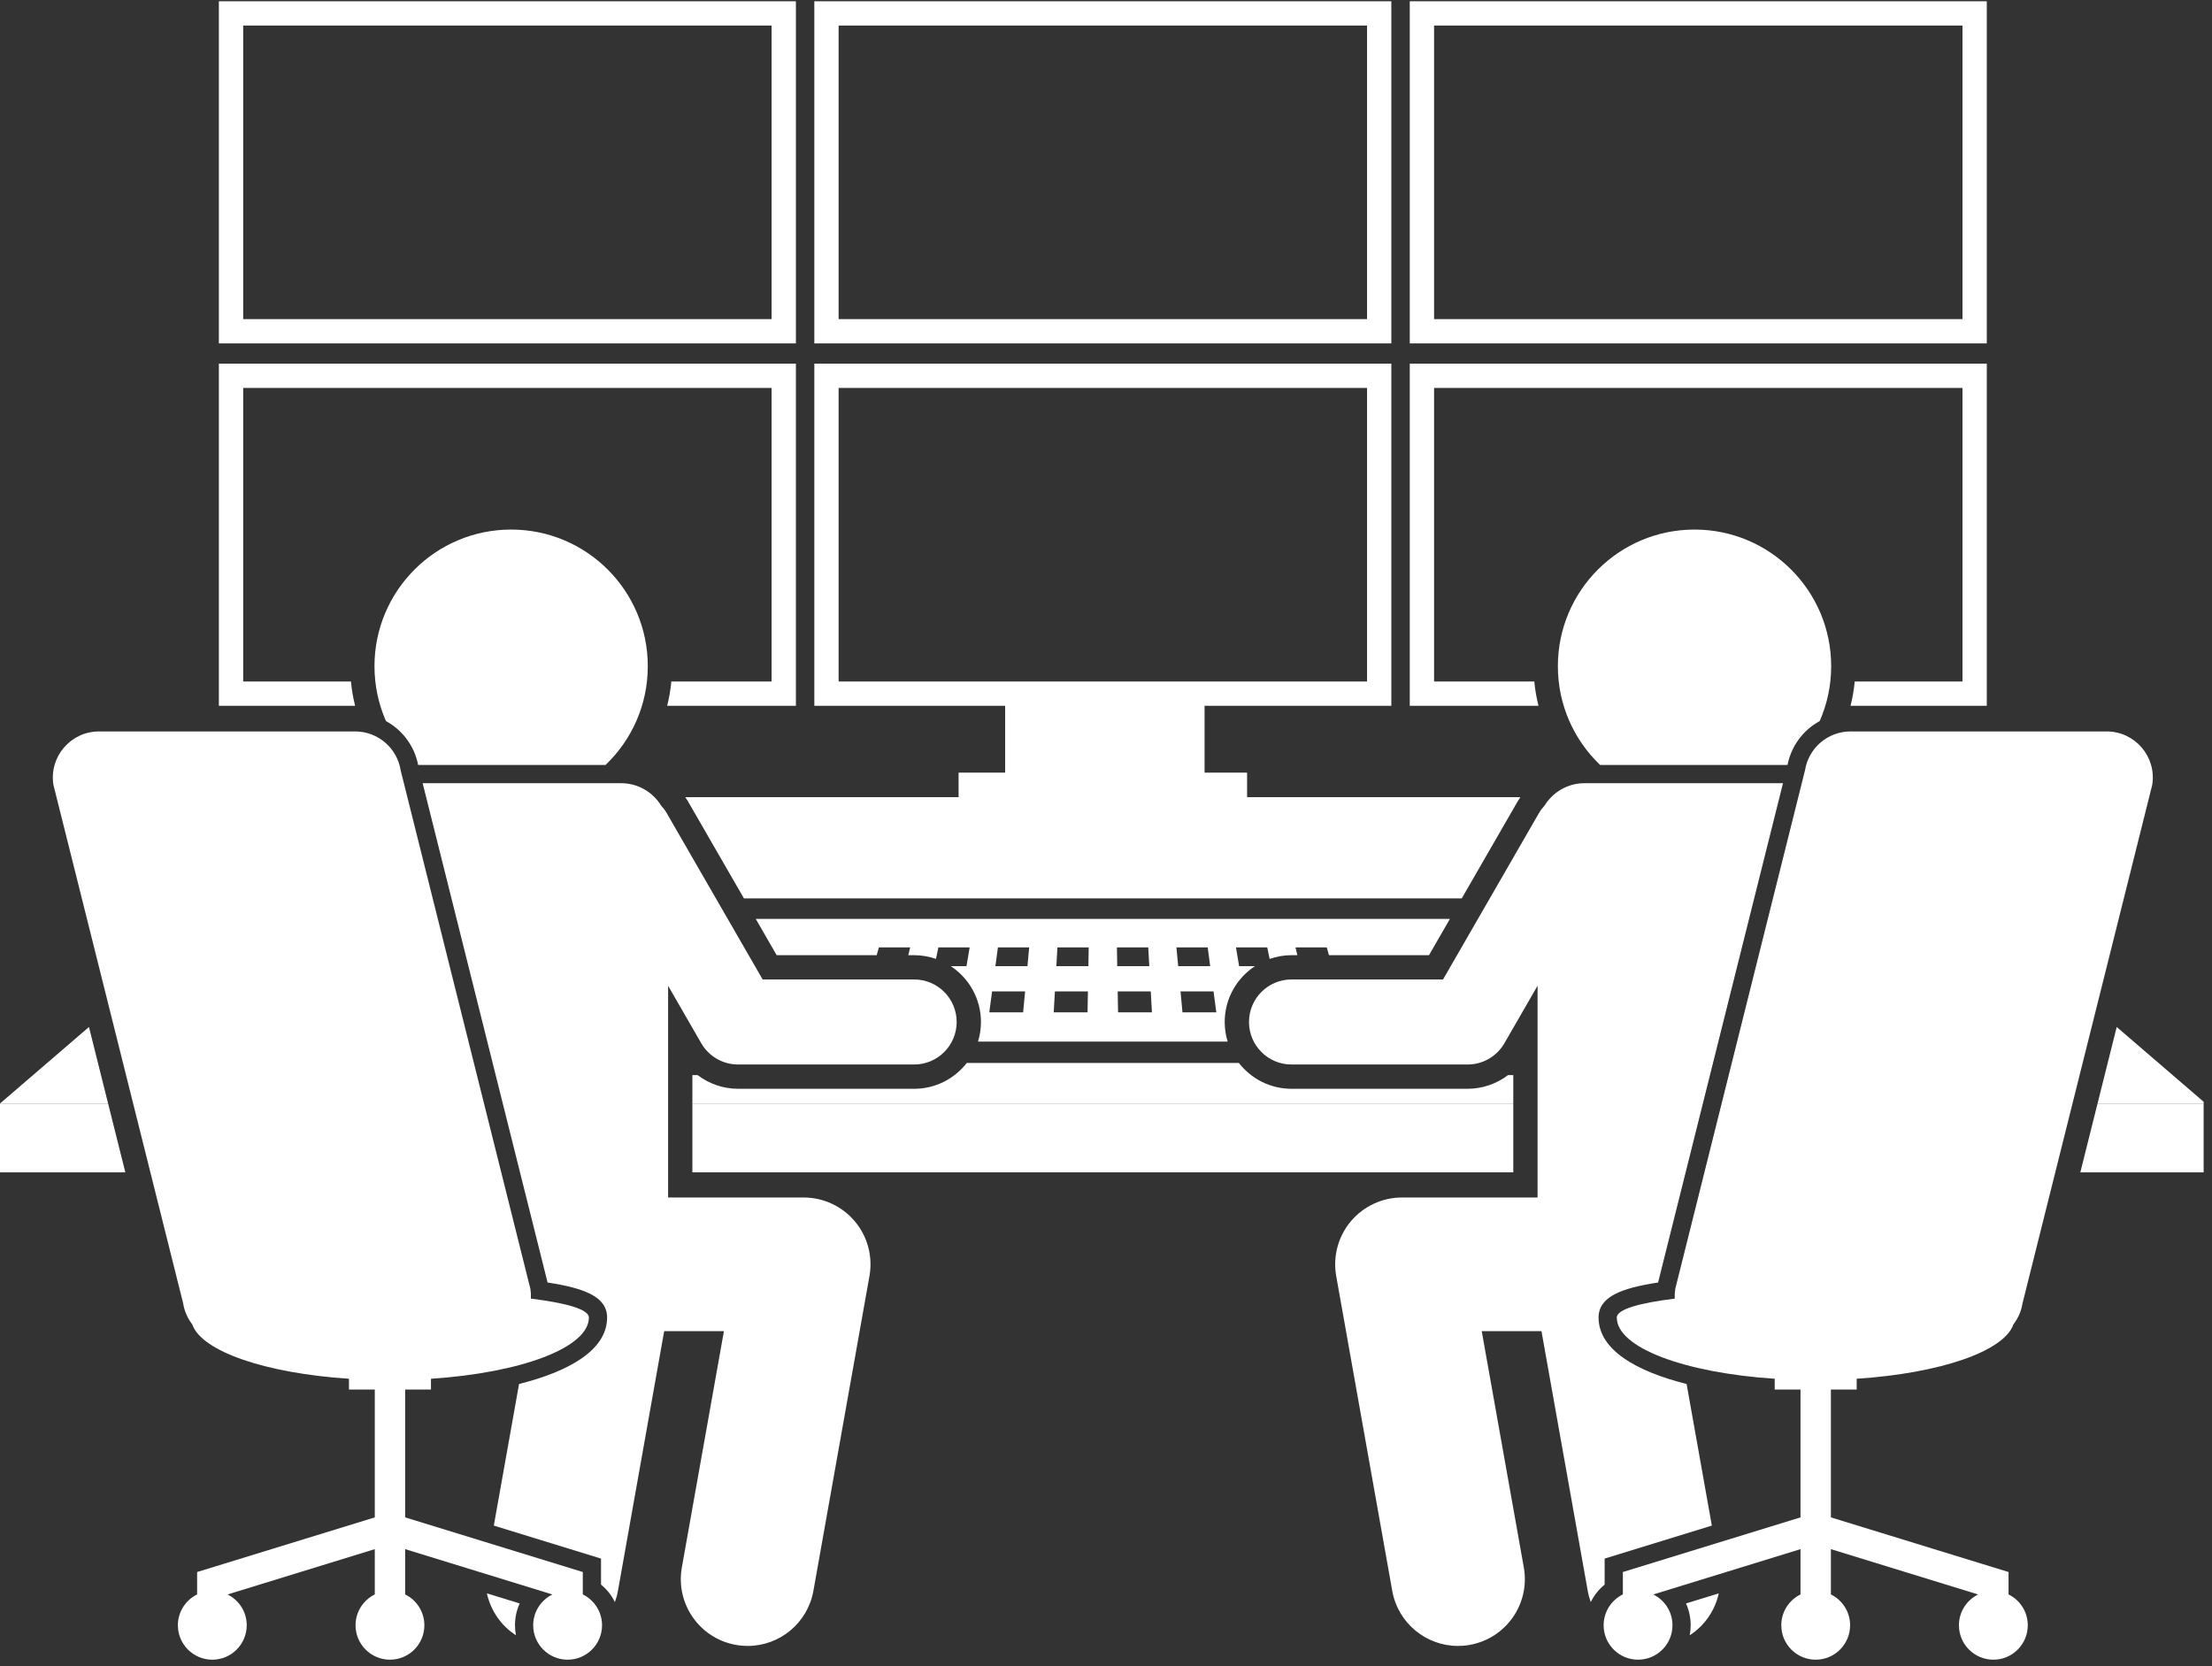 <svg xmlns="http://www.w3.org/2000/svg" xmlns:xlink="http://www.w3.org/1999/xlink" width="527" zoomAndPan="magnify" viewBox="0 0 395.25 297.75" height="397" preserveAspectRatio="xMidYMid meet" version="1.0"><rect x="0" y="0" width="395.25" height="297.75" fill="#333333" stroke="none"/><defs><clipPath id="b715592637"><path d="M 371 197 L 393.754 197 L 393.754 210 L 371 210 Z M 371 197 " clip-rule="nonzero"/></clipPath><clipPath id="78b4ea1f5d"><path d="M 374 183 L 393.754 183 L 393.754 198 L 374 198 Z M 374 183 " clip-rule="nonzero"/></clipPath><clipPath id="d53ef392b4"><path d="M 145 0.156 L 249 0.156 L 249 62 L 145 62 Z M 145 0.156 " clip-rule="nonzero"/></clipPath><clipPath id="93b21a30e9"><path d="M 39 0.156 L 143 0.156 L 143 62 L 39 62 Z M 39 0.156 " clip-rule="nonzero"/></clipPath><clipPath id="f59f548a53"><path d="M 251 0.156 L 356 0.156 L 356 62 L 251 62 Z M 251 0.156 " clip-rule="nonzero"/></clipPath><clipPath id="520053ed08"><path d="M 9 130 L 108 130 L 108 296.594 L 9 296.594 Z M 9 130 " clip-rule="nonzero"/></clipPath><clipPath id="7d7e7e6134"><path d="M 286 130 L 385 130 L 385 296.594 L 286 296.594 Z M 286 130 " clip-rule="nonzero"/></clipPath></defs><path fill="#ffffff" d="M 123.719 197.188 L 270.398 197.188 L 270.398 209.488 L 123.719 209.488 Z M 123.719 197.188 " fill-opacity="1" fill-rule="nonzero"/><path fill="#ffffff" d="M 0 197.188 L 0 209.488 L 22.395 209.488 L 19.316 197.188 Z M 0 197.188 " fill-opacity="1" fill-rule="nonzero"/><g clip-path="url(#b715592637)"><path fill="#ffffff" d="M 394.117 209.488 L 394.117 197.188 L 374.801 197.188 L 371.723 209.488 Z M 394.117 209.488 " fill-opacity="1" fill-rule="nonzero"/></g><path fill="#ffffff" d="M 270.398 192.109 L 269.469 192.109 C 267.418 193.668 264.883 194.559 262.234 194.559 L 230.773 194.559 C 226.949 194.559 223.551 192.746 221.363 189.941 L 172.754 189.941 C 170.566 192.746 167.168 194.559 163.344 194.559 L 131.883 194.559 C 129.234 194.559 126.699 193.668 124.648 192.109 L 123.719 192.109 L 123.719 197.188 L 270.398 197.188 Z M 270.398 192.109 " fill-opacity="1" fill-rule="nonzero"/><path fill="#ffffff" d="M 138.777 170.684 L 156.652 170.684 L 157.043 169.297 L 162.633 169.297 L 162.297 170.684 L 163.344 170.684 C 164.711 170.684 166.02 170.926 167.246 171.352 L 167.672 169.297 L 173.262 169.297 L 172.695 172.648 L 169.891 172.648 C 173.133 174.785 175.281 178.457 175.281 182.621 C 175.281 183.84 175.098 185.012 174.758 186.121 L 219.363 186.121 C 219.02 185.012 218.836 183.84 218.836 182.621 C 218.836 178.457 220.984 174.785 224.227 172.648 L 221.41 172.648 L 220.848 169.297 L 226.438 169.297 L 226.863 171.355 C 228.09 170.926 229.402 170.684 230.773 170.684 L 231.82 170.684 L 231.484 169.297 L 237.074 169.297 L 237.465 170.684 L 255.34 170.684 L 259.074 164.203 L 135.043 164.203 Z M 217.336 180.895 L 211.289 180.895 L 210.941 177.156 L 216.84 177.156 Z M 210.211 169.297 L 215.801 169.297 L 216.242 172.648 L 210.523 172.648 Z M 205.836 180.895 L 199.781 180.895 L 199.715 177.156 L 205.621 177.156 Z M 205.172 169.297 L 205.363 172.648 L 199.633 172.648 L 199.574 169.297 Z M 188.945 169.297 L 194.535 169.297 L 194.477 172.648 L 188.754 172.648 Z M 188.496 177.156 L 194.395 177.156 L 194.328 180.895 L 188.281 180.895 Z M 178.309 169.297 L 183.898 169.297 L 183.586 172.648 L 177.863 172.648 Z M 177.27 177.156 L 183.168 177.156 L 182.82 180.895 L 176.773 180.895 Z M 177.27 177.156 " fill-opacity="1" fill-rule="nonzero"/><path fill="#ffffff" d="M 0 197.188 L 19.316 197.188 L 15.898 183.516 Z M 0 197.188 " fill-opacity="1" fill-rule="nonzero"/><g clip-path="url(#78b4ea1f5d)"><path fill="#ffffff" d="M 394.117 197.188 L 378.223 183.516 L 374.801 197.188 Z M 394.117 197.188 " fill-opacity="1" fill-rule="nonzero"/></g><path fill="#ffffff" d="M 132.93 160.535 L 261.191 160.535 L 271.211 143.156 C 271.348 142.914 271.508 142.68 271.664 142.445 L 222.836 142.445 L 222.836 138.062 L 215.238 138.062 L 215.238 126.125 L 248.609 126.125 L 248.609 64.984 L 145.508 64.984 L 145.508 126.125 L 179.605 126.125 L 179.605 138.062 L 171.285 138.062 L 171.285 142.445 L 122.453 142.445 C 122.609 142.68 122.77 142.914 122.906 143.156 Z M 149.848 69.324 L 244.27 69.324 L 244.27 121.781 L 149.848 121.781 Z M 149.848 69.324 " fill-opacity="1" fill-rule="nonzero"/><path fill="#ffffff" d="M 43.453 121.781 L 43.453 69.324 L 137.871 69.324 L 137.871 121.781 L 119.961 121.781 C 119.82 123.266 119.566 124.715 119.211 126.125 L 142.215 126.125 L 142.215 64.984 L 39.109 64.984 L 39.109 126.125 L 63.457 126.125 C 63.098 124.715 62.848 123.266 62.707 121.781 Z M 43.453 121.781 " fill-opacity="1" fill-rule="nonzero"/><path fill="#ffffff" d="M 256.246 121.781 L 256.246 69.324 L 350.664 69.324 L 350.664 121.781 L 331.41 121.781 C 331.27 123.266 331.02 124.715 330.66 126.125 L 355.008 126.125 L 355.008 64.984 L 251.902 64.984 L 251.902 126.125 L 274.906 126.125 C 274.551 124.715 274.297 123.266 274.156 121.781 Z M 256.246 121.781 " fill-opacity="1" fill-rule="nonzero"/><g clip-path="url(#d53ef392b4)"><path fill="#ffffff" d="M 248.609 0.227 L 145.508 0.227 L 145.508 61.363 L 248.609 61.363 Z M 244.27 57.023 L 149.848 57.023 L 149.848 4.566 L 244.27 4.566 Z M 244.27 57.023 " fill-opacity="1" fill-rule="nonzero"/></g><g clip-path="url(#93b21a30e9)"><path fill="#ffffff" d="M 142.215 0.227 L 39.109 0.227 L 39.109 61.363 L 142.215 61.363 Z M 137.871 57.023 L 43.453 57.023 L 43.453 4.566 L 137.871 4.566 Z M 137.871 57.023 " fill-opacity="1" fill-rule="nonzero"/></g><g clip-path="url(#f59f548a53)"><path fill="#ffffff" d="M 251.902 61.363 L 355.008 61.363 L 355.008 0.227 L 251.902 0.227 Z M 256.246 4.566 L 350.664 4.566 L 350.664 57.023 L 256.246 57.023 Z M 256.246 4.566 " fill-opacity="1" fill-rule="nonzero"/></g><path fill="#ffffff" d="M 68.969 128.852 C 71.883 130.438 74.035 133.254 74.719 136.695 L 108.199 136.695 C 112.852 132.25 115.75 125.988 115.75 119.047 C 115.75 105.559 104.82 94.629 91.332 94.629 C 77.848 94.629 66.914 105.559 66.914 119.047 C 66.914 122.535 67.648 125.848 68.969 128.852 Z M 68.969 128.852 " fill-opacity="1" fill-rule="nonzero"/><path fill="#ffffff" d="M 92.02 290.422 C 92.02 289.047 92.312 287.723 92.859 286.523 L 87 284.723 C 87.676 287.801 89.547 290.508 92.195 292.215 C 92.082 291.633 92.02 291.035 92.02 290.422 Z M 92.02 290.422 " fill-opacity="1" fill-rule="nonzero"/><path fill="#ffffff" d="M 118.68 237.863 L 129.355 237.863 L 121.836 280.086 C 120.68 286.578 125.008 292.777 131.496 293.93 C 132.207 294.059 132.91 294.117 133.605 294.117 C 139.281 294.117 144.312 290.055 145.344 284.27 L 155.359 228.016 C 155.977 224.539 155.027 220.965 152.758 218.258 C 150.488 215.551 147.137 213.984 143.605 213.984 L 119.379 213.984 L 119.379 176.145 L 125.301 186.414 C 126.656 188.77 129.168 190.219 131.883 190.219 L 163.344 190.219 C 167.539 190.219 170.941 186.816 170.941 182.621 C 170.941 178.426 167.539 175.023 163.344 175.023 L 136.273 175.023 L 119.145 145.32 C 118.855 144.812 118.508 144.359 118.129 143.949 C 116.652 141.555 114.012 139.953 110.992 139.953 L 75.523 139.953 L 97.844 229.176 C 104.477 230.184 108.48 231.742 108.48 235.434 C 108.48 241.242 101.664 245.07 92.746 247.312 L 88.238 272.613 L 107.395 278.508 L 107.395 283.156 C 108.445 284.016 109.285 285.082 109.871 286.281 C 110.105 285.641 110.293 284.969 110.418 284.27 Z M 118.68 237.863 " fill-opacity="1" fill-rule="nonzero"/><g clip-path="url(#520053ed08)"><path fill="#ffffff" d="M 71.594 137.664 C 70.965 133.656 67.508 130.703 63.449 130.703 L 17.691 130.703 C 12.625 130.703 8.754 135.227 9.543 140.234 L 32.727 232.898 C 32.949 234.309 33.523 235.582 34.348 236.648 C 36.008 241.484 47.469 245.395 62.355 246.375 L 62.355 248.297 L 66.969 248.297 L 66.969 271.145 L 35.223 280.91 L 35.223 284.91 C 33.188 285.914 31.785 288 31.785 290.422 C 31.785 293.82 34.539 296.574 37.934 296.574 C 41.332 296.574 44.086 293.82 44.086 290.422 C 44.086 288.008 42.688 285.922 40.66 284.918 L 66.969 276.82 L 66.969 284.91 C 64.934 285.914 63.531 288 63.531 290.422 C 63.531 293.82 66.285 296.574 69.68 296.574 C 73.078 296.574 75.828 293.82 75.828 290.422 C 75.828 288 74.426 285.914 72.395 284.91 L 72.395 276.82 L 98.699 284.918 C 96.672 285.922 95.273 288.008 95.273 290.422 C 95.273 293.82 98.027 296.574 101.426 296.574 C 104.82 296.574 107.574 293.82 107.574 290.422 C 107.574 288 106.172 285.914 104.137 284.91 L 104.137 280.91 L 72.395 271.145 L 72.395 248.297 L 77.008 248.297 L 77.008 246.375 C 93.121 245.312 105.223 240.82 105.223 235.434 C 105.223 233.949 101.105 232.824 94.863 232.055 C 94.891 231.488 94.867 230.914 94.777 230.328 Z M 71.594 137.664 " fill-opacity="1" fill-rule="nonzero"/></g><path fill="#ffffff" d="M 285.918 136.695 L 319.398 136.695 C 320.082 133.254 322.234 130.438 325.148 128.852 C 326.469 125.848 327.203 122.535 327.203 119.047 C 327.203 105.559 316.27 94.629 302.785 94.629 C 289.297 94.629 278.367 105.559 278.367 119.047 C 278.367 125.988 281.266 132.25 285.918 136.695 Z M 285.918 136.695 " fill-opacity="1" fill-rule="nonzero"/><path fill="#ffffff" d="M 284.246 286.281 C 284.832 285.082 285.672 284.016 286.723 283.156 L 286.723 278.508 L 305.879 272.613 L 301.371 247.312 C 292.457 245.07 285.641 241.242 285.641 235.434 C 285.641 231.742 289.645 230.184 296.273 229.176 L 318.594 139.953 L 283.125 139.953 C 280.105 139.953 277.469 141.555 275.988 143.949 C 275.609 144.359 275.262 144.812 274.973 145.32 L 257.848 175.023 L 230.773 175.023 C 226.578 175.023 223.176 178.426 223.176 182.621 C 223.176 186.816 226.578 190.219 230.773 190.219 L 262.234 190.219 C 264.953 190.219 267.461 188.77 268.816 186.414 L 274.738 176.145 L 274.738 213.984 L 250.512 213.984 C 246.98 213.984 243.629 215.551 241.359 218.258 C 239.094 220.965 238.141 224.539 238.758 228.016 L 248.773 284.27 C 249.805 290.055 254.836 294.117 260.516 294.117 C 261.207 294.117 261.91 294.059 262.621 293.93 C 269.109 292.777 273.438 286.578 272.281 280.086 L 264.762 237.863 L 275.438 237.863 L 283.703 284.27 C 283.824 284.969 284.012 285.641 284.246 286.281 Z M 284.246 286.281 " fill-opacity="1" fill-rule="nonzero"/><path fill="#ffffff" d="M 301.262 286.523 C 301.805 287.723 302.098 289.047 302.098 290.422 C 302.098 291.035 302.035 291.633 301.922 292.215 C 304.57 290.508 306.445 287.801 307.117 284.723 Z M 301.262 286.523 " fill-opacity="1" fill-rule="nonzero"/><g clip-path="url(#7d7e7e6134)"><path fill="#ffffff" d="M 384.574 140.234 C 385.363 135.227 381.496 130.703 376.426 130.703 L 330.668 130.703 C 326.609 130.703 323.156 133.656 322.523 137.664 L 299.34 230.328 C 299.25 230.914 299.227 231.488 299.254 232.055 C 293.012 232.824 288.895 233.949 288.895 235.434 C 288.895 240.82 300.996 245.312 317.113 246.375 L 317.113 248.297 L 321.723 248.297 L 321.723 271.145 L 289.98 280.91 L 289.98 284.91 C 287.945 285.914 286.543 288 286.543 290.422 C 286.543 293.82 289.297 296.574 292.691 296.574 C 296.09 296.574 298.844 293.82 298.844 290.422 C 298.844 288.008 297.445 285.922 295.418 284.918 L 321.723 276.82 L 321.723 284.91 C 319.691 285.914 318.289 288 318.289 290.422 C 318.289 293.82 321.039 296.574 324.438 296.574 C 327.832 296.574 330.586 293.82 330.586 290.422 C 330.586 288 329.184 285.914 327.152 284.91 L 327.152 276.82 L 353.457 284.918 C 351.43 285.922 350.031 288.008 350.031 290.422 C 350.031 293.82 352.785 296.574 356.184 296.574 C 359.578 296.574 362.332 293.82 362.332 290.422 C 362.332 288 360.93 285.914 358.895 284.91 L 358.895 280.91 L 327.152 271.145 L 327.152 248.297 L 331.762 248.297 L 331.762 246.375 C 346.652 245.395 358.109 241.484 359.77 236.648 C 360.594 235.582 361.172 234.309 361.391 232.898 Z M 384.574 140.234 " fill-opacity="1" fill-rule="nonzero"/></g></svg>